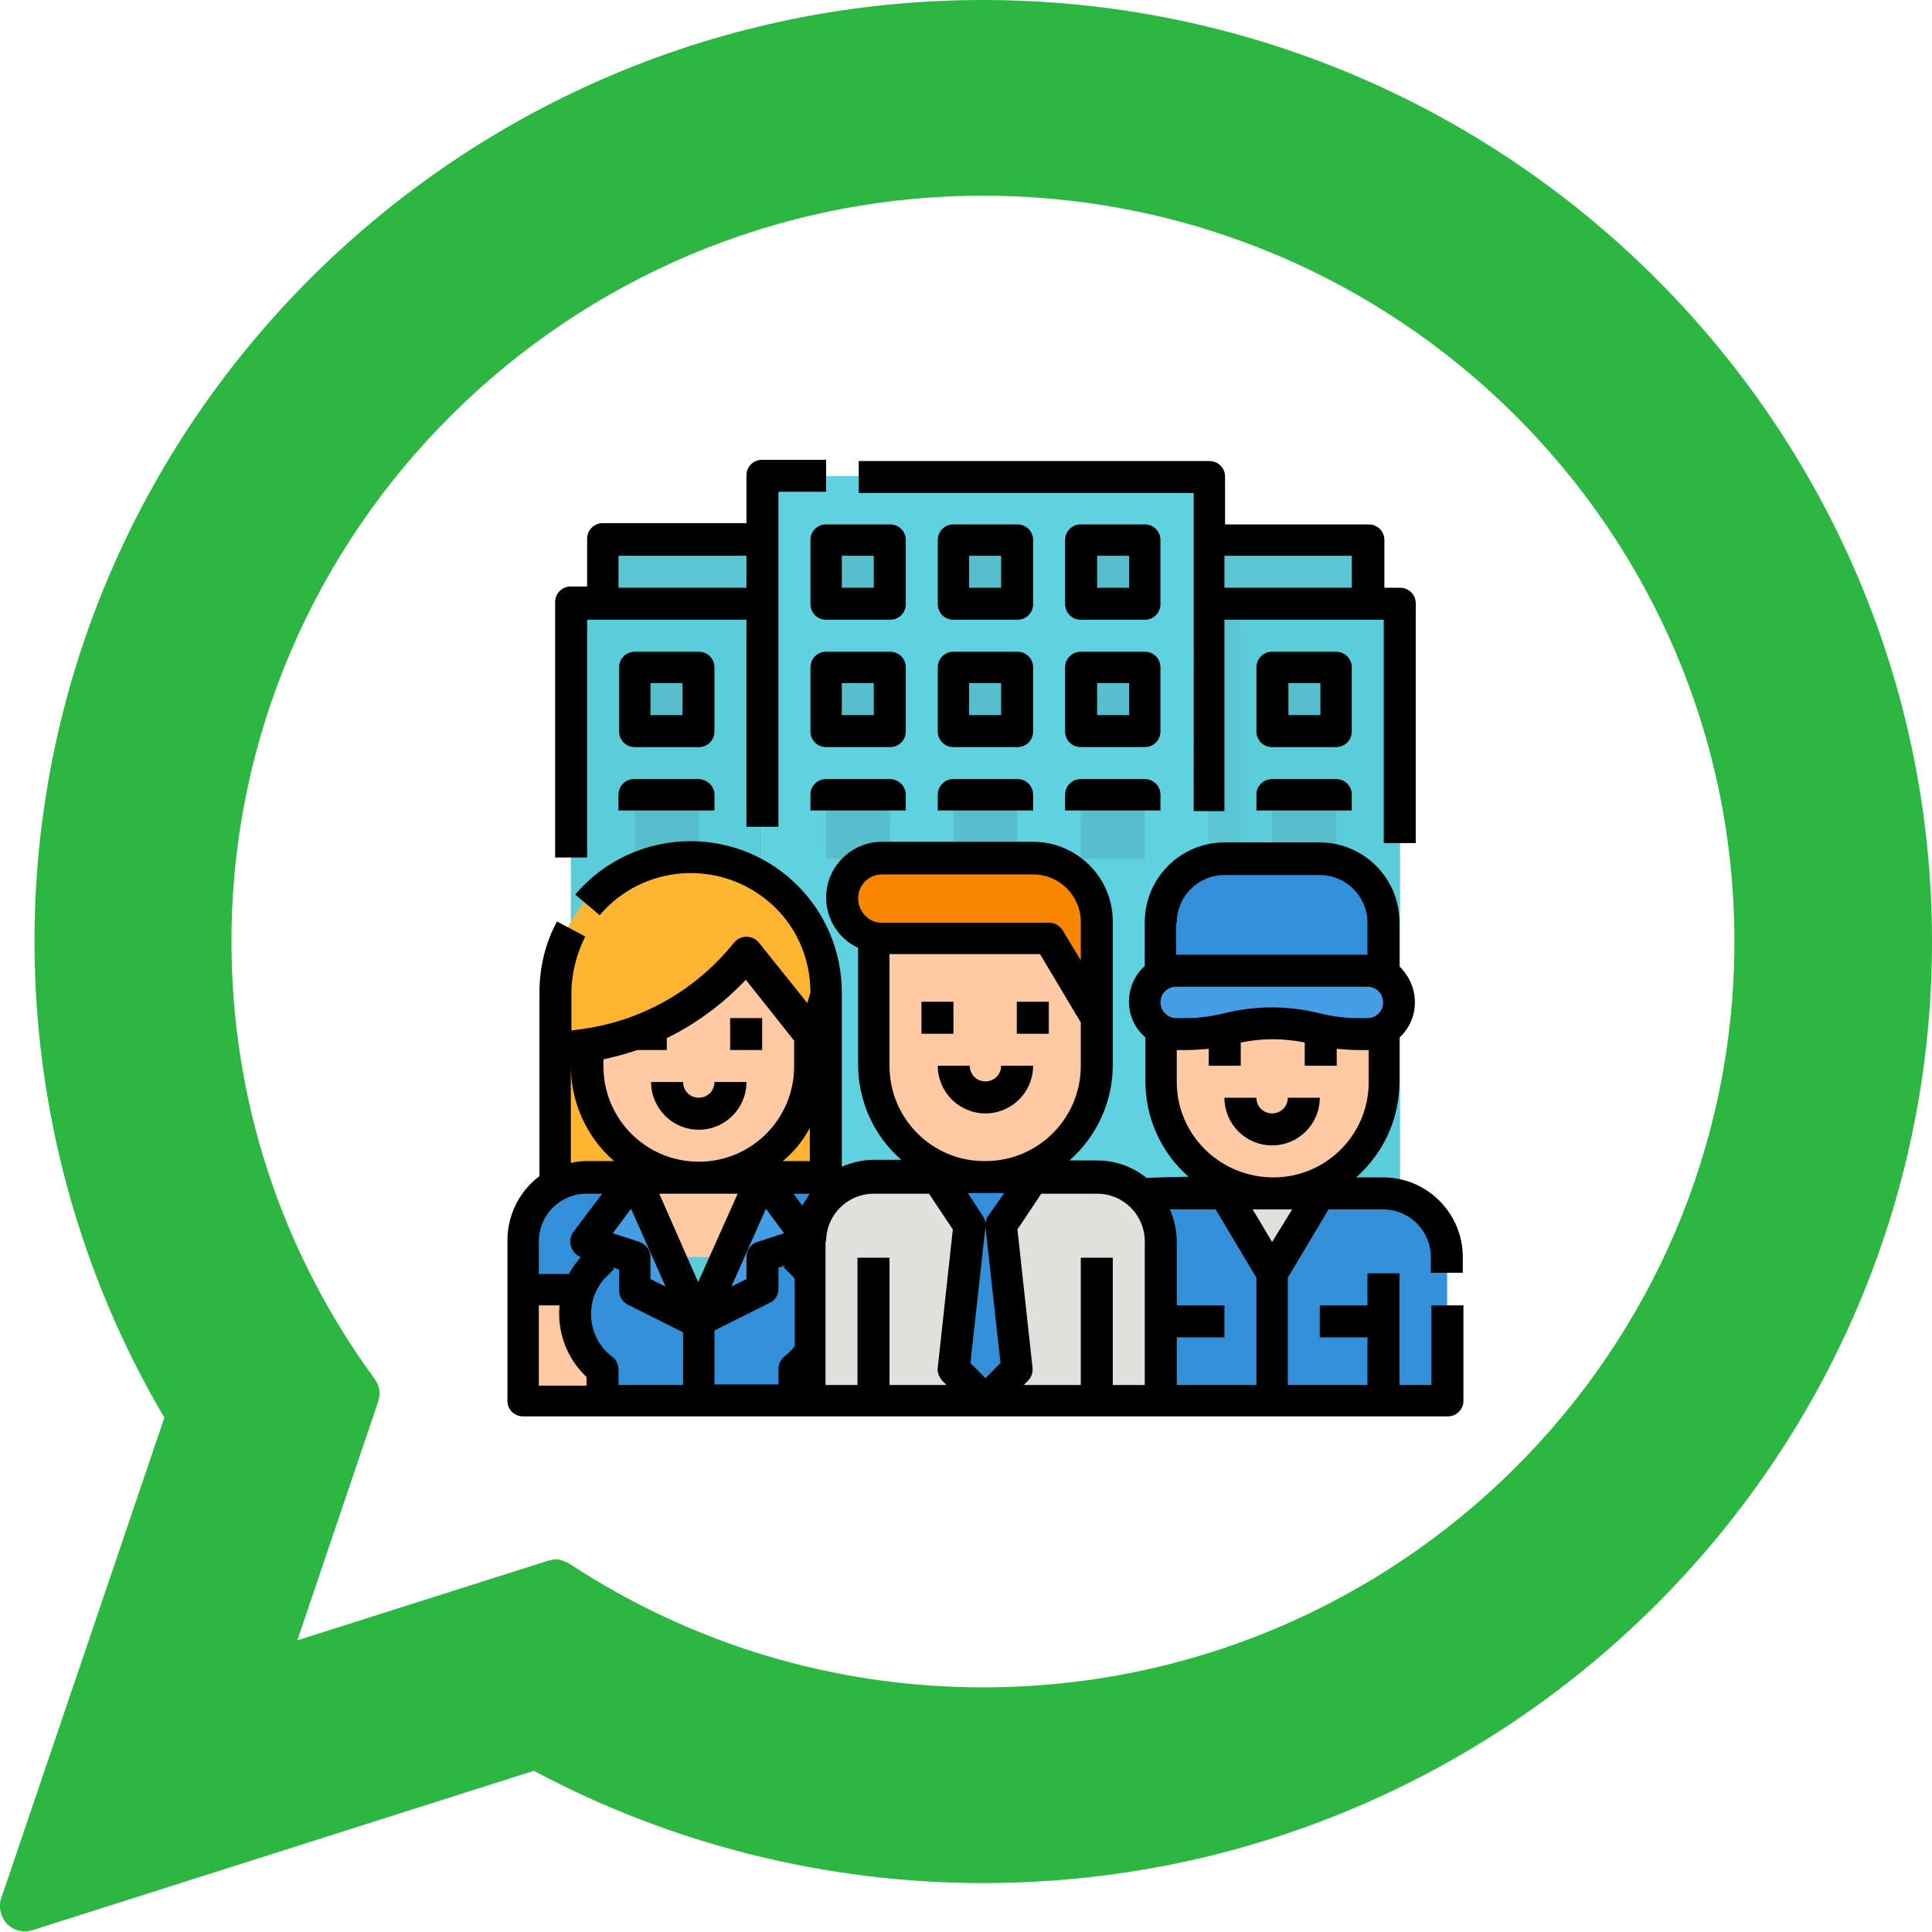<?xml version="1.0" encoding="utf-8"?>
<!-- Generator: Adobe Illustrator 26.3.1, SVG Export Plug-In . SVG Version: 6.00 Build 0)  -->
<svg version="1.1" id="Layer_1" xmlns="http://www.w3.org/2000/svg" xmlns:xlink="http://www.w3.org/1999/xlink" x="0px" y="0px"
	 viewBox="0 0 308 308" style="enable-background:new 0 0 308 308;" xml:space="preserve">
<style type="text/css">
	.st0{fill:#2CB742;}
	.st1{fill:#60D1E0;}
	.st2{fill:#5BCCD9;}
	.st3{fill:#57BFCC;}
	.st4{fill:#5AC6D4;}
	.st5{fill:#FFB531;}
	.st6{fill:#FEC9A3;}
	.st7{fill:#348FD9;}
	.st8{fill:#459DE6;}
	.st9{fill:#E0E0DE;}
	.st10{fill:#F98500;}
</style>
<path id="XMLID_470_" class="st0" d="M156.7,0C73.3,0,5.5,67.4,5.5,150.1c0,26.8,7.2,53,20.7,75.9l-26,76.6c-0.5,1.4-0.1,3,0.9,4.1
	c0.8,0.8,1.8,1.2,2.9,1.2c0.4,0,0.8-0.1,1.2-0.2l79.9-25.4c21.9,11.7,46.6,17.9,71.6,17.9c83.4,0,151.3-67.3,151.3-150.1
	C308,67.4,240.1,0,156.7,0z M156.7,269c-23.5,0-46.3-6.8-65.9-19.7c-0.7-0.4-1.4-0.7-2.2-0.7c-0.4,0-0.8,0.1-1.2,0.2l-40,12.7
	l12.9-38.1c0.4-1.2,0.2-2.6-0.6-3.6c-14.9-20.4-22.8-44.5-22.8-69.7c0-65.5,53.8-118.9,119.8-118.9c66.1,0,119.8,53.3,119.8,118.9
	C276.5,215.7,222.8,269,156.7,269z"/>
<g id="Filled_outline">
	<path class="st1" d="M121.5,75.9h71.2v147.4h-71.2V75.9z"/>
	<path class="st2" d="M121.5,223.3H91V96.2h30.5V223.3z"/>
	<path class="st2" d="M223.2,223.3h-30.5V96.2h30.5V223.3z"/>
	<g>
		<path class="st3" d="M152,86.1h10.2v10.2H152V86.1z"/>
		<path class="st3" d="M172.3,86.1h10.2v10.2h-10.2V86.1z"/>
		<path class="st3" d="M131.7,86.1h10.2v10.2h-10.2V86.1z"/>
		<path class="st3" d="M152,106.4h10.2v10.2H152V106.4z"/>
		<path class="st3" d="M172.3,106.4h10.2v10.2h-10.2V106.4z"/>
		<path class="st3" d="M131.7,106.4h10.2v10.2h-10.2V106.4z"/>
		<path class="st3" d="M152,126.7h10.2v10.2H152V126.7z"/>
		<path class="st3" d="M172.3,126.7h10.2v10.2h-10.2V126.7z"/>
		<path class="st3" d="M131.7,126.7h10.2v10.2h-10.2V126.7z"/>
		<path class="st3" d="M101.2,106.4h10.2v10.2h-10.2V106.4z"/>
		<path class="st3" d="M101.2,126.7h10.2v10.2h-10.2V126.7z"/>
		<path class="st3" d="M202.8,106.4H213v10.2h-10.2V106.4z"/>
		<path class="st3" d="M202.8,126.7H213v10.2h-10.2V126.7z"/>
	</g>
	<path class="st4" d="M192.7,96.2h5.1v127.1h-5.1V96.2z"/>
	<path class="st5" d="M110.1,136.9c11.9,0,21.6,9.7,21.6,21.6l0,0v39.4l0,0H88.5l0,0v-39.4C88.5,146.6,98.1,136.9,110.1,136.9
		L110.1,136.9z"/>
	<path class="st6" d="M103.7,180.1H119v7.6h-15.2V180.1z"/>
	<path class="st6" d="M101.2,147.1h20.3c4.2,0,7.6,3.4,7.6,7.6v15.2c0,9.8-8,17.8-17.8,17.8s-17.8-8-17.8-17.8v-15.2
		C93.6,150.5,97,147.1,101.2,147.1z"/>
	<path class="st5" d="M88.5,167.4l4.2-0.5c10.4-1.3,19.8-6.6,26.3-14.7l10.2,12.7l2.5-5.1v-2.5c0-11.2-9.1-20.3-20.3-20.3H108
		c-4.4,0-8.8,1.5-12.2,4.3c-4.6,3.7-7.3,9.3-7.3,15.3V167.4z"/>
	<path class="st6" d="M126.6,205.5h12.7v17.8h-12.7V205.5z"/>
	<path class="st6" d="M83.4,205.5h12.7v17.8H83.4V205.5z"/>
	<path class="st7" d="M126.6,200.4l1.2,1.2c4.3,4.3,4.3,11.3,0,15.6c-0.4,0.4-0.8,0.7-1.2,1v5.1H96.1v-5.1
		c-4.9-3.7-5.9-10.6-2.2-15.4c0.3-0.4,0.7-0.8,1-1.2l1.2-1.2H126.6z"/>
	<path class="st6" d="M101.2,187.7l10.2,22.9l10.2-22.9H101.2z"/>
	<path class="st2" d="M103.7,200.4H119v10.2h-15.2V200.4z"/>
	<path class="st7" d="M126.6,223.3H96.1v-17.8H83.4v-7.6c0-5.6,4.6-10.2,10.2-10.2h7.6l10.2,22.9l10.2-22.9h7.6
		c5.6,0,10.2,4.6,10.2,10.2v7.6h-12.7V223.3z"/>
	<path class="st6" d="M195.2,182.6h15.2v7.6h-15.2V182.6z"/>
	<path class="st6" d="M202.9,190.3c-9.8,0-17.8-8-17.8-17.8v-17.8c0-4.2,3.4-7.6,7.6-7.6H213c4.2,0,7.6,3.4,7.6,7.6v17.8
		C220.7,182.3,212.7,190.3,202.9,190.3z"/>
	<path class="st7" d="M210.5,136.9h-15.2c-5.6,0-10.2,4.6-10.2,10.2v10.2h35.6v-10.2C220.6,141.4,216.1,136.9,210.5,136.9z"/>
	<path class="st8" d="M218.1,164.8h-1.6c-2.3,0-4.6-0.3-6.8-0.8c-4.5-1.1-9.2-1.1-13.6,0c-2.2,0.6-4.5,0.8-6.8,0.8h-1.6
		c-2.8,0-5.1-2.3-5.1-5.1s2.3-5.1,5.1-5.1h30.5c2.8,0,5.1,2.3,5.1,5.1S220.9,164.8,218.1,164.8L218.1,164.8z"/>
	<path class="st7" d="M185,190.3c-5.6,0-10.2,4.6-10.2,10.2v22.9h55.9v-22.9c0-5.6-4.6-10.2-10.2-10.2H185z"/>
	<path class="st9" d="M195.2,190.3l7.6,12.7l7.6-12.7H195.2z"/>
	<path class="st6" d="M149.5,180.1h15.2v7.6h-15.2V180.1z"/>
	<path class="st6" d="M146.9,144.5h20.3c4.2,0,7.6,3.4,7.6,7.6v17.8c0,9.8-8,17.8-17.8,17.8s-17.8-8-17.8-17.8v-17.8
		C139.3,147.9,142.7,144.5,146.9,144.5z"/>
	<path class="st10" d="M174.9,162.3l-7.6-12.7h-26.7c-3.5,0-6.4-2.8-6.4-6.4s2.8-6.4,6.4-6.4h24.1c5.6,0,10.2,4.6,10.2,10.2V162.3z"
		/>
	<path class="st9" d="M139.3,187.7c-5.6,0-10.2,4.6-10.2,10.2v25.4H185v-25.4c0-5.6-4.6-10.2-10.2-10.2H139.3z"/>
	<path class="st7" d="M149.5,187.7l5.1,7.6l-2.5,22.9l5.1,5.1l5.1-5.1l-2.5-22.9l5.1-7.6H149.5z"/>
	<path class="st4" d="M96.1,86.1h25.4v10.2H96.1V86.1z"/>
	<path class="st4" d="M192.7,86.1h25.4v10.2h-25.4V86.1z"/>
	<path class="st8" d="M101.2,187.7l-7.6,10.2l7.6,2.5v5.1l10.2,5.1L101.2,187.7z"/>
	<path class="st8" d="M121.5,187.7l7.6,10.2l-7.6,2.5v5.1l-10.2,5.1L121.5,187.7z"/>
	<path d="M190.1,129.3h5.1V98.8h25.4v35.6h5.1V96.2c0-1.4-1.1-2.5-2.5-2.5h-2.5v-7.6c0-1.4-1.1-2.5-2.5-2.5h-22.9v-7.6
		c0-1.4-1.1-2.5-2.5-2.5h-55.9v5.1h53.4V129.3z M195.2,88.6h20.3v5.1h-20.3V88.6z M93.5,98.8H119v33h5.1V78.4h7.6v-5.1h-10.2
		c-1.4,0-2.5,1.1-2.5,2.5v7.6H96.1c-1.4,0-2.5,1.1-2.5,2.5v7.6H91c-1.4,0-2.5,1.1-2.5,2.5v40.7h5.1V98.8z M98.6,88.6H119v5.1H98.6
		V88.6z M164.7,86.1c0-1.4-1.1-2.5-2.5-2.5H152c-1.4,0-2.5,1.1-2.5,2.5v10.2c0,1.4,1.1,2.5,2.5,2.5h10.2c1.4,0,2.5-1.1,2.5-2.5V86.1
		z M159.6,93.7h-5.1v-5.1h5.1V93.7z M185,86.1c0-1.4-1.1-2.5-2.5-2.5h-10.2c-1.4,0-2.5,1.1-2.5,2.5v10.2c0,1.4,1.1,2.5,2.5,2.5h10.2
		c1.4,0,2.5-1.1,2.5-2.5V86.1z M180,93.7h-5.1v-5.1h5.1V93.7z M144.4,86.1c0-1.4-1.1-2.5-2.5-2.5h-10.2c-1.4,0-2.5,1.1-2.5,2.5v10.2
		c0,1.4,1.1,2.5,2.5,2.5h10.2c1.4,0,2.5-1.1,2.5-2.5V86.1z M139.3,93.7h-5.1v-5.1h5.1V93.7z M164.7,106.4c0-1.4-1.1-2.5-2.5-2.5H152
		c-1.4,0-2.5,1.1-2.5,2.5v10.2c0,1.4,1.1,2.5,2.5,2.5h10.2c1.4,0,2.5-1.1,2.5-2.5V106.4z M159.6,114h-5.1v-5.1h5.1V114z M185,106.4
		c0-1.4-1.1-2.5-2.5-2.5h-10.2c-1.4,0-2.5,1.1-2.5,2.5v10.2c0,1.4,1.1,2.5,2.5,2.5h10.2c1.4,0,2.5-1.1,2.5-2.5V106.4z M180,114h-5.1
		v-5.1h5.1V114z M144.4,106.4c0-1.4-1.1-2.5-2.5-2.5h-10.2c-1.4,0-2.5,1.1-2.5,2.5v10.2c0,1.4,1.1,2.5,2.5,2.5h10.2
		c1.4,0,2.5-1.1,2.5-2.5V106.4z M139.3,114h-5.1v-5.1h5.1V114z M164.7,126.7v2.5h-15.2v-2.5c0-1.4,1.1-2.5,2.5-2.5h10.2
		C163.6,124.2,164.7,125.3,164.7,126.7z M185,126.7v2.5h-15.2v-2.5c0-1.4,1.1-2.5,2.5-2.5h10.2C183.9,124.2,185,125.3,185,126.7z
		 M144.4,126.7v2.5h-15.2v-2.5c0-1.4,1.1-2.5,2.5-2.5h10.2C143.2,124.2,144.4,125.3,144.4,126.7z M113.9,106.4
		c0-1.4-1.1-2.5-2.5-2.5h-10.2c-1.4,0-2.5,1.1-2.5,2.5v10.2c0,1.4,1.1,2.5,2.5,2.5h10.2c1.4,0,2.5-1.1,2.5-2.5V106.4z M108.8,114
		h-5.1v-5.1h5.1V114z M113.9,126.7v2.5H98.6v-2.5c0-1.4,1.1-2.5,2.5-2.5h10.2C112.7,124.2,113.9,125.3,113.9,126.7z M215.5,106.4
		c0-1.4-1.1-2.5-2.5-2.5h-10.2c-1.4,0-2.5,1.1-2.5,2.5v10.2c0,1.4,1.1,2.5,2.5,2.5H213c1.4,0,2.5-1.1,2.5-2.5V106.4z M210.5,114
		h-5.1v-5.1h5.1V114z M215.5,126.7v2.5h-15.2v-2.5c0-1.4,1.1-2.5,2.5-2.5H213C214.4,124.2,215.5,125.3,215.5,126.7z M103.8,172.5
		h5.1c0,1.4,1.1,2.5,2.5,2.5s2.5-1.1,2.5-2.5h5.1c0,4.2-3.4,7.6-7.6,7.6C107.2,180.1,103.8,176.7,103.8,172.5z M121.5,167.4h-5.1
		v-5.1h5.1V167.4z M195.2,175h5.1c0,1.4,1.1,2.5,2.5,2.5c1.4,0,2.5-1.1,2.5-2.5h5.1c0,4.2-3.4,7.6-7.6,7.6S195.2,179.2,195.2,175z
		 M83.4,225.8h147.4c1.4,0,2.5-1.1,2.5-2.5v-15.2h-5.1v12.7h-5.1V203h-5.1v5.1h-7.6v5.1h7.6v7.6h-12.7v-17.1l6.5-10.9h8.7
		c4.2,0,7.6,3.4,7.6,7.6v2.5h5.1v-2.5c0-7-5.7-12.7-12.7-12.7h-4.3c4.4-3.9,6.9-9.4,6.9-15.2v-7.1c3.1-2.8,3.3-7.6,0.5-10.8
		c-0.2-0.2-0.3-0.4-0.5-0.5c0-0.1,0-7.1,0-7.1c0-7-5.7-12.7-12.7-12.7h-15.2c-7,0-12.7,5.7-12.7,12.7v7c-3.1,2.8-3.4,7.6-0.6,10.7
		c0.2,0.2,0.4,0.4,0.7,0.7v7c0,5.8,2.5,11.4,6.9,15.2c0,0-5.9,0.1-6.7,0.2c-2.2-1.8-5-2.8-7.9-2.8h-4.4c4.4-3.9,6.9-9.4,6.9-15.2
		v-22.9c0-7-5.7-12.7-12.7-12.7h-24.1c-4.9,0-8.9,4-8.9,8.9c0,3.4,2,6.6,5.1,8c0,0.3,0,18.6,0,18.6c0,5.8,2.5,11.4,6.9,15.2h-4.4
		c-1.7,0-3.5,0.4-5.1,1.1v-27.8c0-13.3-10.8-24.1-24.1-24.1c-7.1,0-13.8,3.1-18.4,8.5l3.9,3.3c6.8-8,18.8-9,26.9-2.2
		c4.3,3.6,6.7,8.9,6.7,14.5l-0.5,1.7l-7.7-9.6c-0.9-1.1-2.5-1.3-3.6-0.4c-0.1,0.1-0.3,0.3-0.4,0.4c-6.1,7.6-14.9,12.6-24.6,13.8
		l-1.3,0.2v-6c0-3.1,0.8-6.2,2.2-9l-4.5-2.4c-1.9,3.5-2.8,7.4-2.8,11.4v29.2c-3.2,2.4-5.1,6.2-5.1,10.2v25.4
		C80.8,224.7,82,225.8,83.4,225.8L83.4,225.8z M202.8,198l-3.1-5.2h6.3L202.8,198z M187.6,147.1c0-4.2,3.4-7.6,7.6-7.6h15.2
		c4.2,0,7.6,3.4,7.6,7.6v5.1h-30.5V147.1z M185,159.8c0-1.4,1.1-2.5,2.5-2.5h30.5c1.4,0,2.5,1.1,2.5,2.5s-1.1,2.5-2.5,2.5h-1.6
		c-2.1,0-4.2-0.3-6.2-0.8c-4.9-1.2-10-1.2-14.9,0c-2,0.5-4.1,0.8-6.2,0.8h-1.6C186.2,162.3,185,161.2,185,159.8z M187.6,172.5v-5.1
		h1.6c1.2,0,2.3-0.1,3.5-0.2v2.7h5.1v-3.7c3.4-0.7,6.8-0.7,10.2,0v3.7h5.1v-2.7c1.1,0.1,2.3,0.2,3.5,0.2h1.6h0v5.1
		c0,8.4-6.8,15.2-15.2,15.2C194.5,187.7,187.6,180.9,187.6,172.5z M193.8,192.8l6.5,10.9v17.1h-12.7v-7.6h7.6v-5.1h-7.6v-10.2
		c0-1.7-0.4-3.5-1.1-5.1H193.8z M108.8,220.8H98.6v-2.5c0-0.8-0.4-1.6-1-2c-3.7-2.8-4.5-8.1-1.7-11.9c0.2-0.3,0.5-0.6,0.8-0.9
		l1.2-1.2l-0.3-0.3l1.1,0.4v3.3c0,1,0.5,1.8,1.4,2.3l8.8,4.4V220.8z M102,198l-4.3-1.4l2.9-3.9l5.5,12.4l-2.4-1.2v-3.5
		C103.7,199.3,103,198.4,102,198z M105.1,190.3h12.5l-6.3,14.1L105.1,190.3z M122.1,192.7l2.9,3.9l-4.3,1.4c-1,0.3-1.7,1.3-1.7,2.4
		v3.5l-2.4,1.2L122.1,192.7z M126.6,214.7c-0.4,0.6-1,1.1-1.5,1.5c-0.6,0.5-1,1.2-1,2v2.5h-10.2v-8.6l8.8-4.4
		c0.9-0.4,1.4-1.3,1.4-2.3v-3.3l1.1-0.4l-0.3,0.3l1.2,1.2c0.2,0.2,0.4,0.4,0.6,0.7V214.7z M157.1,219.7l-2.4-2.4l2.4-21.7
		c0-0.1,0-0.2,0-0.3c0,0.1,0,0.2,0,0.3l2.4,21.7L157.1,219.7z M157.5,193.9c-0.3,0.4-0.4,0.9-0.4,1.4c0-0.5-0.1-1-0.4-1.4l-2.4-3.7
		h5.8L157.5,193.9z M174.9,190.3c4.2,0,7.6,3.4,7.6,7.6v22.9h-5.1v-20.3h-5.1v20.3h-9.1l0.7-0.7c0.5-0.5,0.8-1.3,0.7-2.1l-2.4-22
		l3.8-5.7H174.9z M136.8,143.2c0-2.1,1.7-3.8,3.8-3.8h24.1c4.2,0,7.6,3.4,7.6,7.6v6.1l-2.9-4.8c-0.5-0.8-1.3-1.2-2.2-1.2h-26.7
		C138.5,147.1,136.8,145.3,136.8,143.2L136.8,143.2z M141.8,169.9v-17.8h24l6.5,10.9v6.9c0,8.4-6.8,15.2-15.2,15.2
		C148.7,185.2,141.8,178.4,141.8,169.9z M131.7,197.9c0-4.2,3.4-7.6,7.6-7.6h8.8l3.8,5.7l-2.4,22c-0.1,0.8,0.2,1.5,0.7,2.1l0.7,0.7
		h-9.1v-20.3h-5.1v20.3h-5.1V197.9z M129.1,190.3c-0.4,0.6-0.8,1.2-1.2,1.9l-1.4-1.9H129.1z M129.1,179.8v5.3h-4.3
		C126.5,183.7,128,181.9,129.1,179.8z M96.1,168.9c1.9-0.4,3.7-0.9,5.5-1.5h4.7v-1.9c4.7-2.3,9-5.5,12.6-9.3l7.7,9.7v4.1
		c0,8.4-6.8,15.2-15.2,15.2s-15.2-6.8-15.2-15.2V168.9z M91,169.6v0.3c0,5.8,2.5,11.4,6.9,15.2h-4.4c-0.9,0-1.7,0.1-2.5,0.3
		L91,169.6z M85.9,197.9c0-4.2,3.4-7.6,7.6-7.6c0,0,0,0,0,0h2.5l-4.6,6.1c-0.8,1.1-0.6,2.7,0.5,3.6c0.2,0.2,0.4,0.3,0.7,0.4
		c-0.7,0.8-1.4,1.7-1.9,2.7h-4.8V197.9z M85.9,208.1h3.3c-0.4,4.3,1.2,8.5,4.3,11.4v1.4h-7.6V208.1z M149.5,169.9h5.1
		c0,1.4,1.1,2.5,2.5,2.5c1.4,0,2.5-1.1,2.5-2.5h5.1c0,4.2-3.4,7.6-7.6,7.6S149.5,174.1,149.5,169.9z M152,164.8h-5.1v-5.1h5.1V164.8
		z M167.2,164.8h-5.1v-5.1h5.1V164.8z"/>
</g>
</svg>
